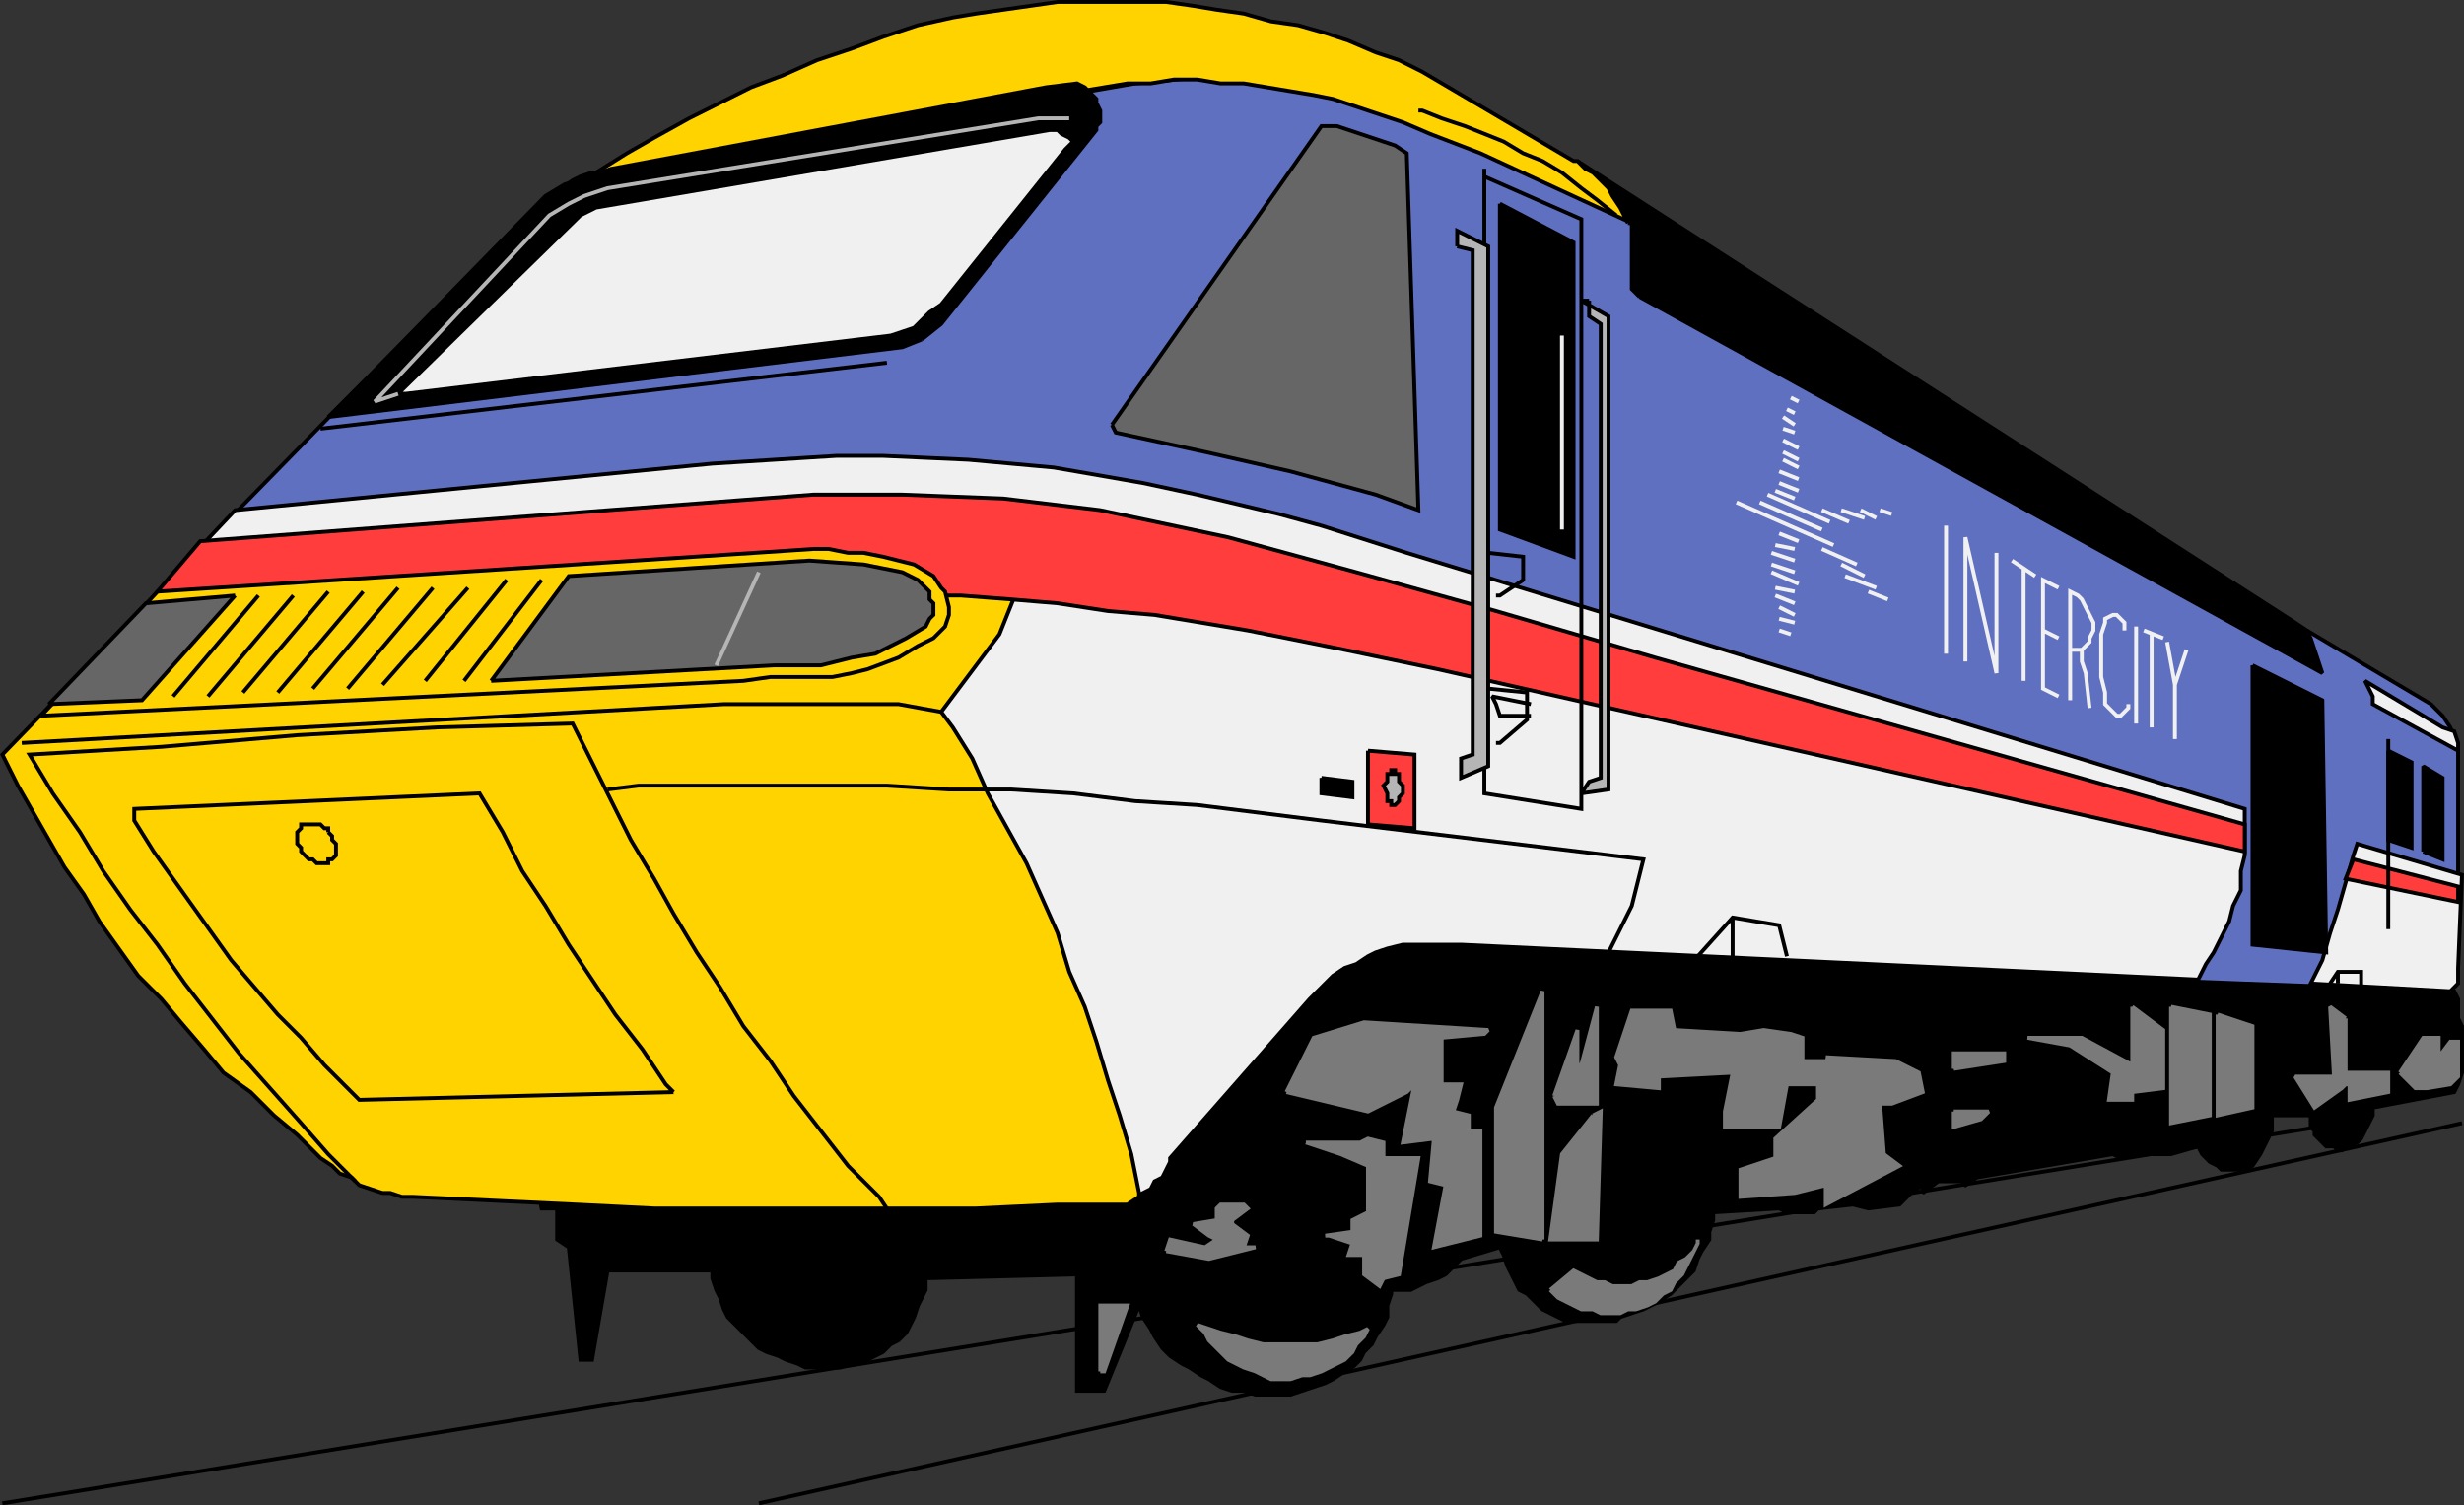 <svg xmlns="http://www.w3.org/2000/svg" width="635.122" height="387.994" version="1.2"><rect width="100%" height="100%" fill="#333333" stroke="none"/><g fill="none" fill-rule="evenodd" stroke="#000" stroke-miterlimit="2" font-family="'Sans Serif'" font-size="12.5" font-weight="400"><path d="m.606 387.5 603-98m31 0-439 98" vector-effect="non-scaling-stroke"/><path fill="#000" d="m143.606 295.5 168-70 318 28 3 2 1 2v5l1 2v12l-1 3-1 2-21 4v2l-1 2-1 2-1 2-1 1-2 1h-1l-1 1h-1l-1-1h-2l-1-1-1-1-1-1v-1l-1-1v-3h-10v4l-1 2-1 2-1 2-2 3-2 1h-6l-1-1-2-1-1-1-1-1-1-2-7 2h-9l-4 1-2-1-35 6-3 2-1-1h-6l-4 3v-2l-3 2-3 3-8 1-4-1-9 1-1 1h-7l-2-1-17 1v2l-1 3v2l-2 3-1 2-1 3-2 2-2 2-2 2-3 2-2 1-2 1-3 1-3 1-1 1h-13l-2-1-2-1-2-1-2-2-2-2-2-1-1-2-1-2-1-2-1-3-1-2-10 3-1 1-1 1-2 2-2 1-3 1-2 1-2 1h-5v1l-1 3v3l-1 2-2 3-1 2-2 2-1 2-2 2-2 1-3 2-2 1-3 1-3 1-3 1h-9l-3-1h-3l-3-1-3-2-2-1-3-2-2-1-3-2-2-2-2-3-1-2-2-3-1-3-9 22h-7v-30l-39 1v3l-1 2-1 2-1 3-1 2-1 2-2 2-2 1-2 2-2 1-2 1-2 1h-2l-3 1h-9l-2-1-3-1-2-1-3-1-2-1-2-2-2-2-2-2-2-2-1-2-1-3-1-2-1-3v-2h-27l-4 23h-3l-3-29-3-2v-8h-4l-2-10 6-6" vector-effect="non-scaling-stroke"/><path fill="#6070c1" d="m50.606 142.5 90-92 5-3 4-1 3-1 140-24 21-2 22 3 24 7 63 28 5 6v13l168 93-1-7 32 19 3 3 2 3 2 5v54l-1 4-1 5-80-3v-10l-265-71-228-5-8-24" vector-effect="non-scaling-stroke"/><path fill="#f0f0f0" d="m362.606 142.5-22-7-11-3-21-5-14-3-23-4-22-2-22-1h-12l-32 2-123 12-17 18 200 154 39 7h4l2-1h2l2-1 2-1 2-1 1-2 2-1 1-2 1-2v-1l36-41 2-2 2-2 2-2 3-2 3-1 3-2 2-1 3-1 4-1h15l190 9 2-4 2-3 2-4 2-4 1-4 2-4v-5l1-4v-12l-216-66m269 113 2-2v-4l1-24-27-8-1 3-2 7-2 7-2 6-2 7-3 6 36 2" vector-effect="non-scaling-stroke"/><path fill="#000" d="m580.606 171.5 18 9 1 65-19-2v-72" vector-effect="non-scaling-stroke"/><path fill="#ffd300" d="m293.606 308.5-3 2h-18l-21 1h-83l-20-1-21-1-21-1h-3l-3-1h-2l-3-1-3-1-2-2-3-1-2-2-3-2-6-6-6-5-6-6-7-5-5-6-6-7-5-6-6-6-5-7-5-7-4-7-5-7-4-7-4-7-4-7-4-8 34-35 202-13 9 2 17 4-1 1-2 5-2 5-3 4-3 4-3 4-3 4-3 4 3 4 5 8 4 9 5 9 5 9 4 9 4 9 3 10 4 9 3 9 3 10 3 9 3 10 2 10v1" vector-effect="non-scaling-stroke"/><path d="m156.606 203.5 8-1h64l16 1h16l16 1 16 2 16 1 16 2 16 2 83 10-1 4-1 4-1 4-2 4-2 4-2 4" vector-effect="non-scaling-stroke"/><path d="m91.606 304.5-7-7-7-8-8-9-8-9-7-9-7-9-7-10-7-9-7-10-6-10-7-10-6-10 34-2 35-3 36-2 35-1 5 10 5 10 5 10 6 10 5 9 6 10 6 9 6 10 7 9 6 9 7 9 7 9 8 8 2 3" vector-effect="non-scaling-stroke"/><path d="m173.606 281.5-2-2-6-9-7-9-6-9-6-9-6-10-6-9-5-10-6-10-89 4v3l5 8 5 7 5 7 5 7 5 7 6 7 6 7 6 6 6 7 6 6 3 3 81-2m69-98-11-2h-45l-181 10" vector-effect="non-scaling-stroke"/><path fill="#000" d="m340.606 200.5 8 1v4l-8-1v-4" vector-effect="non-scaling-stroke"/><path fill="#ff3d3d" d="M352.606 193.5v19l12 1v-19l-12-1" vector-effect="non-scaling-stroke"/><path fill="#ff3d3d" d="M34.606 159.5v4l147-10h17l12-1h13l12 1h12l13 1 12 1 13 2 12 1 12 2 12 2 25 5 24 5 208 47v-7l-152-43-41-12-36-10-33-9-33-7-25-3-26-1h-23l-158 12-17 20" vector-effect="non-scaling-stroke"/><path fill="#000" d="m422.606 76.5 176 97-3-9-1-2-3-2-185-119v1l1 1 3 2 2 2 2 2 3 3 2 3 1 2v17l2 2" vector-effect="non-scaling-stroke"/><path fill="#ffd300" d="m419.606 57.5-1-2-1-2-2-3-1-2-2-2-2-2-2-1-2-2h-1l-39-23-6-3-6-2-7-3-6-2-7-2-7-1-7-2-7-1-6-1-7-1h-28l-7 1-7 1-7 1-6 1-9 2-9 3-8 3-9 3-9 4-8 3-8 4-8 4-9 5-7 4-8 5-1 1 124-21 2-1 6-1 6-1h6l6-1h6l6 1h6l6 1 6 1 6 1 5 1 6 2 6 2 6 2 7 3 13 5 13 6 13 6 13 6h-1" vector-effect="non-scaling-stroke"/><path fill="#ff3d3d" d="m606.606 221.5 27 7v4l-29-6 2-5" vector-effect="non-scaling-stroke"/><path d="M615.606 190.5v49" vector-effect="non-scaling-stroke"/><path fill="#000" d="m615.606 193.5 6 3v22l-6-2v-23m9 26 5 2v-21l-5-3v22" vector-effect="non-scaling-stroke"/><path fill="#f0f0f0" d="m633.606 193.5-22-12v-2l-2-4 20 12 3 1 1 3v2" vector-effect="non-scaling-stroke"/><path d="m437.606 246.5 9-10 12 2 2 8m-14-10v10m154 7 2-3h6v4m-6-4v3" vector-effect="non-scaling-stroke"/><path fill="#000" d="m237.606 87.5 5-4 40-50v-1l1-1v-3l-1-2v-1l-1-1-1-1-1-1-2-1-8 1-112 21-3 1h-2l-3 1-2 1-3 2-2 1-2 2-1 1-1 1-54 54 148-18 5-2" vector-effect="non-scaling-stroke"/><path fill="#f0f0f0" d="m102.606 101.5 47-46 4-2 117-20h2l1 1 2 1 1 1-2 2-32 40-3 2-4 4-6 2-125 15h-2" vector-effect="non-scaling-stroke"/><path stroke="#b5b5b5" d="m102.606 101.5-6 2 45-48 5-3 4-2 6-2 111-18h8" vector-effect="non-scaling-stroke"/><path fill="#666" d="m286.606 109.5 1 2 23 5 22 5 22 6 11 4-3-92-3-2-3-1-3-1-3-1-3-1-3-1h-4l-54 77" vector-effect="non-scaling-stroke"/><path fill="#000" d="m386.606 52.5 19 10v81l-19-7v-84" vector-effect="non-scaling-stroke"/><path d="m82.606 110.5 146-17m154-50v161l25 4v-152l-25-11" vector-effect="non-scaling-stroke"/><path d="M385.606 191.5h1l7-6v-7l-10-1" vector-effect="non-scaling-stroke"/><path d="m394.606 181.5-10-2 1 2 1 3h8m-11-42 9 1v6l-6 4h-1" vector-effect="non-scaling-stroke"/><path fill="#b5b5b5" d="m375.606 63.5 4 1v130l-3 1v5l7-3v-134l-8-4v4m34 14v4l3 2v117l-3 1-2 3 7-1v-122l-7-4h2" vector-effect="non-scaling-stroke"/><path d="m416.606 55.5-5-4-4-3-5-4-5-3-5-2-5-3-5-2-5-2-6-2-5-2h-1" vector-effect="non-scaling-stroke"/><path stroke="#f0f0f0" d="M402.606 136.5v-50m59 16 2 1m-3 2 2 1m-3 1 3 2m-3 1 3 1m-3 2 4 2m-4 1 4 2m-4 0 4 2m-5 1 5 2m-5 1 5 2m-6 0 5 2m-7-1 16 7m-18-5 16 7m-22-7 25 11m-14-3 5 2m-6 1 5 1m-6 6 7 3m-7-5 6 2m-6-5 6 2m-5 7 5 1m-5 1 5 2m-4 1 4 2m-4 1 4 1m-4 2 3 1m18-32 4 2m-9-2 6 2m-11-2 7 3m-7 7 9 4m-4 0 6 3m-5 0 8 3m-2 1 5 2m-2-23 3 1" vector-effect="non-scaling-stroke"/><path fill="#ffd300" d="m10.606 184.5 181-9 7-1h16l5-1 4-1 8-3 5-3 4-2 3-3 1-3v-2l-1-4-1-1-2-3-5-3-8-2-5-1h-4l-5-1h-4l-15 1-154 10-30 32" vector-effect="non-scaling-stroke"/><path fill="#b5b5b5" d="M361.606 203.5v-1l-1-1v-2h-1v-1h-1v1h-1v2l-1 1 1 2v2h1v1h1l1-1v-1l1-1v-1" vector-effect="non-scaling-stroke"/><path d="M84.606 214.5v-1h-1l-1-1h-5v1l-1 1v3l1 1v1l1 1 1 1h1l1 1h3v-1h1l1-1v-3l-1-1v-1l-1-1" vector-effect="non-scaling-stroke"/><path fill="#666" d="m126.606 175.5 73-4h12l4-1 4-1 6-1 8-4 5-3 1-2 1-1v-3l-1-1v-2l-1-1-1-1-1-1-4-2-5-1-5-1-14-1-62 4-20 27" vector-effect="non-scaling-stroke"/><path stroke="#b5b5b5" d="m195.606 147.5-11 24" vector-effect="non-scaling-stroke"/><path fill="#666" d="m60.606 153.5-23 2-25 26 24-1 24-27" vector-effect="non-scaling-stroke"/><path d="m44.606 179.5 22-26m-13 26 22-26m-13 25 22-26m-13 26 22-26m-13 25 22-26m-13 26 22-26m-13 25 22-25m-11 24 21-26m-11 26 20-26" vector-effect="non-scaling-stroke"/><path fill="#7a7a7a" stroke="#7a7a7a" d="M549.606 259.5v22l8-1v-15l-8-6m10 0v30l10-2v-26l-10-2m12 2 9 3v21l-9 2v-26m33 1v14h11v5l-10 2v-4h-1l-1 1-7 5-5-8h10l-1-18 4 3m14 14 6-9h4v5l3-4h2v9l-2 2-6 1h-3l-4-4m-96-9 11 2 11 7-1 7h6v-9l-13-7h-14m-52 5 18 1 6 3 1 5-8 3h-3l1 13 4 3-19 10v-5l-8 2-14 1v-7l9-3v-5l11-10v-4h-8l-2 11h-14v-4l2-10-19 1v3l-11-1 1-5-1-2 4-12h10l1 5 17 1 6-1 7 1 3 1v6h11l-5-1m-73 47v-64l-12 30v32l12 2m3-37 6-17v9h1l4-15v25h-10l-1-2m10 5-8 10-3 22h12l1-33-2 1m93-12 13-2v-2h-13v4m0 11h9l-2 2-7 2v-4m-172-5 21 5 10-5 2-2-3 15 8-1-1 11 4 1-3 16 12-3v-27h-3v-4l-4-1 1-3 1-4h-5v-12l11-1 1-1-32-2-13 4-7 14" vector-effect="non-scaling-stroke"/><path fill="#7a7a7a" stroke="#7a7a7a" d="m336.606 294.5 9 3 7 3v12l-4 2v3l-7 1h1l6 2-1 3h4v5l4 3 1-2 4-1 5-30h-9v-4l-4-1-2 1h-14m-22 49 4 1 3 1 4 1h14l4-1 3-1 4-1 2-1-1 2-2 2-1 2-2 2-2 1-2 1-2 1-3 1h-2l-3 1h-5l-2-1-2-1-3-1-2-1-2-1-2-2-1-1-2-2-1-2-2-2 6 2m85-11 2 2 2 1 2 1 2 1h3l2 1h5l2-1h2l3-1 2-1 2-2 2-1 1-2 2-2 1-2 1-2 1-2 1-2v-1 1l-1 2-2 2-2 1-1 2-2 1-2 1-3 1h-2l-2 1h-5l-2-1h-2l-2-1-2-1-2-1-6 5m-99-10 11 2 12-3h-3l1-3-4-3v-1l4-3-1-1h-6l-1 1v3l-6 1 4 3 2 1-3 2-9-2-1 3m-17 31v-17h7l-6 17h-1" vector-effect="non-scaling-stroke"/><path stroke="#f0f0f0" d="M501.606 135.5v33m5 2v-32l8 35v-31m4 2 6 4m-3-2v29m9 4-4-2v-28l4 2m-4 11 4 2m3 16v-28l2 1 1 1 1 2 1 2 1 2v2l-1 2v1l-1 1-1 1h-3" vector-effect="non-scaling-stroke"/><path stroke="#f0f0f0" d="M536.606 167.5v3l1 3 1 9m9-20v-2l-1-1-1-1h-1l-2 1v1l-1 3v11l1 4v3l1 1 1 1 1 1h1l1-1 1-1v-1m2-20v25m2-24 5 2m-3-1v24m4-22 2 11 3-9m-3 9v14" vector-effect="non-scaling-stroke"/></g></svg>
